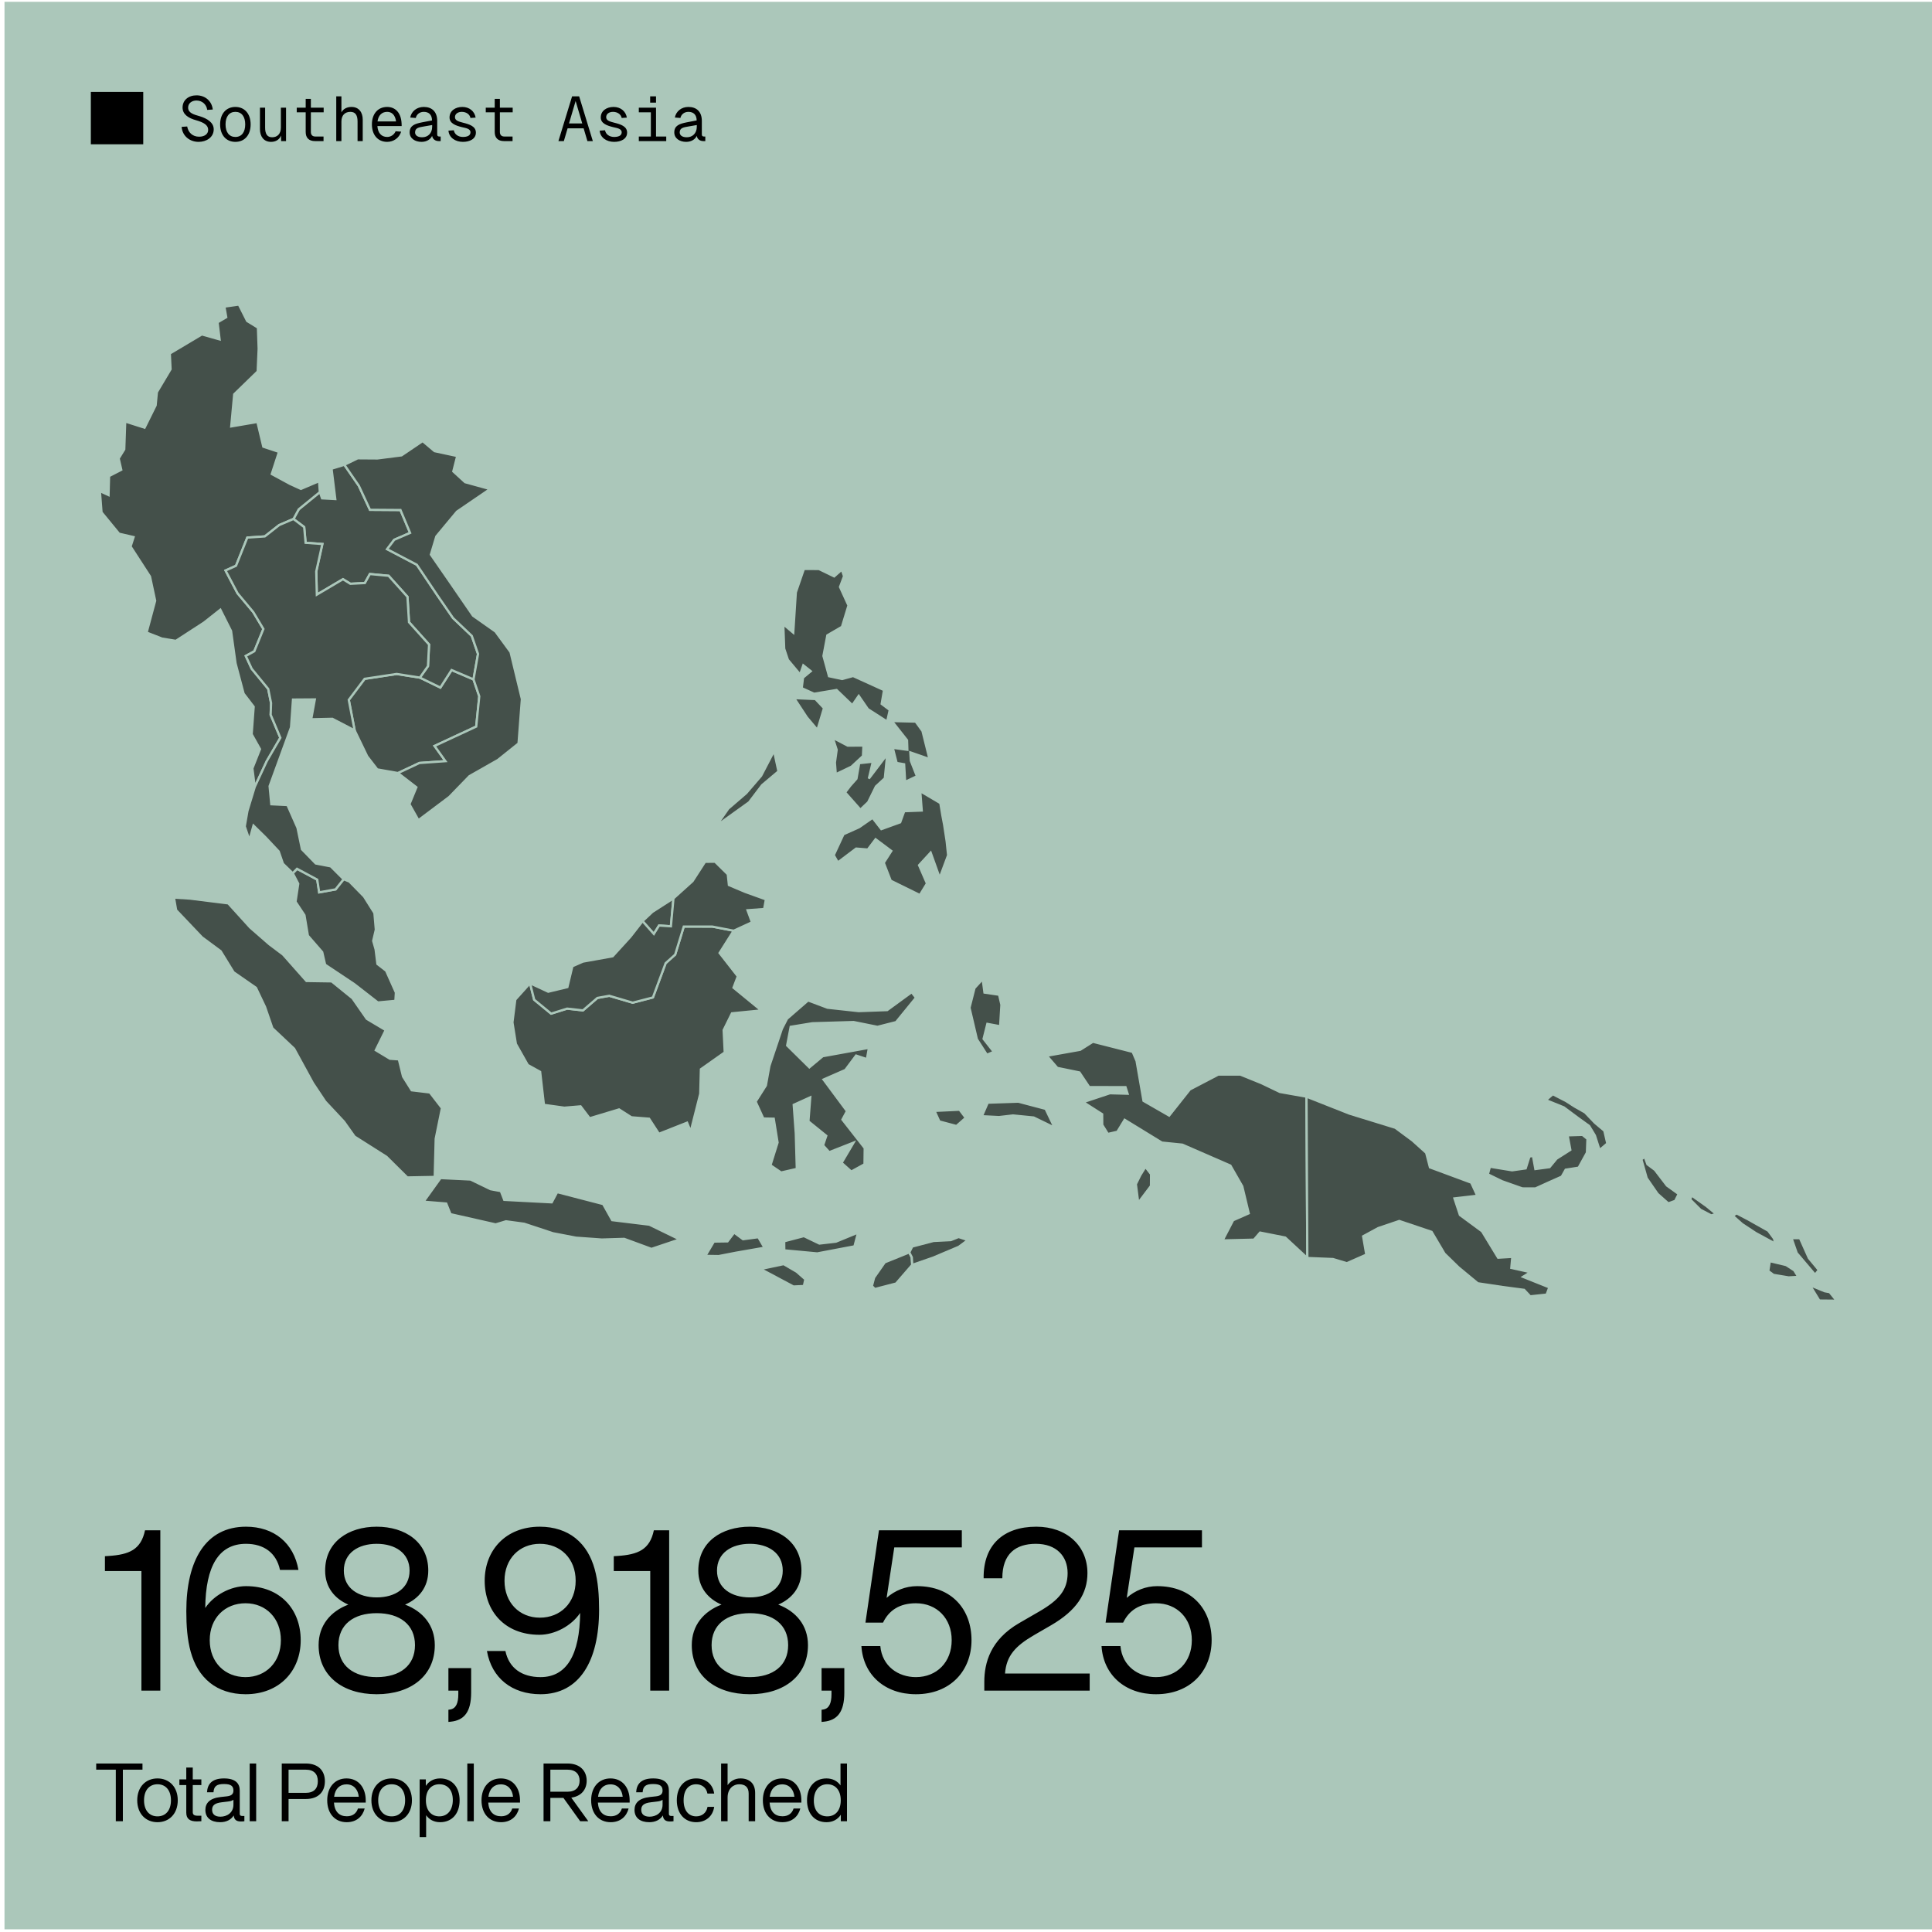 <svg width="429" height="429" viewBox="0 0 429 429" fill="none" xmlns="http://www.w3.org/2000/svg">
<rect x="1" y="0.403" width="428" height="428" fill="#ABC7BA"/>
<mask id="mask0_982_2609" style="mask-type:alpha" maskUnits="userSpaceOnUse" x="0" y="0" width="429" height="429">
<rect x="0.172" y="0.403" width="428" height="428" fill="#ABC7BA"/>
</mask>
<g mask="url(#mask0_982_2609)">
<path d="M142.679 204.535L144.857 202.483L149.539 199.477L149.292 202.181L148.97 205.683L146.34 205.509L145.185 207.375L142.679 204.535Z" fill="black" fill-opacity="0.6" stroke="#ABC7BA" stroke-width="0.5"/>
<path d="M178.501 285.564L176.186 285.67L168.884 281.782L174.013 280.693L176.906 282.381L178.829 284.065L178.501 285.564ZM198.97 285.01L194.261 286.233L193.601 285.566L194.096 283.678L196.462 280.295L201.9 278.097L202.457 279.188L202.559 280.868L198.97 285.01ZM163.009 273.694L164.993 275.165L168.391 274.714L169.755 277.063L163.395 278.174L159.584 278.915L156.627 278.872L158.517 275.687L161.535 275.644L163.009 273.694ZM190.538 273.686L189.732 276.755L181.464 278.325L174.147 277.642L174.127 275.621L178.499 274.473L181.947 276.129L185.609 275.709L190.538 273.686ZM111.969 266.427L122.508 266.977L123.721 264.708L133.927 267.355L135.931 270.927L144.186 271.934L150.932 275.215L144.655 277.32L138.605 275.093L133.625 275.244L127.916 274.836L122.767 273.845L116.394 271.737L112.353 271.192L110.065 271.883L100.032 269.612L99.078 267.244L94.045 266.839L97.82 261.584L104.494 261.91L108.937 264.059L111.217 264.479L111.969 266.427ZM255.579 263.331L252.749 267.077L252.214 262.936L253.191 260.96L254.343 259.104L255.595 260.711L255.579 263.331ZM214.449 248.215L212.388 250.032L208.585 249.025L207.514 246.671L213.079 246.408L214.449 248.215ZM232.176 246.215L234.178 250.403L229.533 248.146L224.936 247.689L221.831 248.05L218.024 247.858L219.329 244.848L226.125 244.62L232.176 246.215ZM252.38 235.593L253.917 244.438L259.61 247.713L264.209 241.908L270.522 238.607L275.414 238.604L280.118 240.511L284.2 242.467L290.106 243.513L290.198 261.376L290.292 279.345L285.393 274.806L279.804 273.696L278.45 275.269L271.478 275.438L273.813 270.946L277.278 269.416L275.844 263.431L273.203 258.819L262.536 254.173L257.997 253.715L249.735 248.653L248.111 251.313L245.999 251.796L244.749 249.787L244.731 247.408L240.528 244.72L246.454 242.75L250.379 242.856L249.918 241.404L241.864 241.394L239.686 238.138L234.771 237.13L232.441 234.426L239.857 233.101L242.679 231.319L251.511 233.564L252.38 235.593ZM203.397 221.539L198.976 226.961L194.841 228.013L189.547 226.945L180.377 227.218L175.571 228.005L174.79 232.142L179.716 237.002L182.687 234.526L192.948 232.666L192.496 235.183L190.098 234.388L187.708 237.591L182.865 239.71L188.071 246.722L187.065 248.602L192.012 254.926L191.965 258.531L189.027 260.144L186.869 258.213L189.527 253.721L184.127 255.844L182.759 254.328L183.472 252.21L179.506 248.998L179.914 243.664L176.245 245.328L176.71 251.712L176.933 259.559L173.444 260.356L171.082 258.745L172.659 253.696L171.808 248.409L169.492 248.368L167.783 244.618L170.057 241.035L170.84 236.694L173.605 228.454L174.759 226.202L179.437 222.142L183.733 223.757L190.669 224.516L196.998 224.286L202.436 220.317L203.397 221.539ZM222.367 223.109L222.08 227.885L219.243 227.352L218.405 230.678L220.671 233.562L219.131 234.218L216.91 230.756L215.275 223.768L216.382 219.4L218.207 217.41L218.603 220.397L221.851 220.876L222.367 223.109ZM162.875 219.308L169.045 224.367L162.526 225.012L160.689 228.737L160.929 233.69L155.638 237.428L155.493 242.874L153.372 251.245L152.561 249.296L146.309 251.761L144.131 248.411L140.208 248.101L137.465 246.347L130.925 248.315L128.917 245.666L125.314 245.968L120.778 245.336L119.936 238.001L117.19 236.482L114.549 231.806L113.782 227.024L114.422 221.959L117.691 218.325L118.611 221.979L122.373 225.067L125.923 223.957L129.435 224.351L132.642 221.586L135.281 221.107L140.485 222.64L144.973 221.474L147.795 213.869L149.912 211.965L151.819 205.735L158.146 205.737L162.914 206.661L159.785 211.608L163.831 216.788L162.875 219.308ZM96.531 261.339L90.44 261.455L85.807 256.865L78.741 252.385L76.386 249.065L72.222 244.608L69.488 240.509L65.303 232.856L60.471 228.301L58.855 223.602L56.828 219.334L51.867 215.89L48.99 211.208L44.848 208.14L39.108 202.1L38.625 199.306L42.169 199.528L50.685 200.589L55.55 205.953L59.806 209.667L62.84 211.945L68.052 217.826L73.647 217.911L78.268 221.657L81.453 226.235L85.642 228.731L83.439 233.193L86.59 235.091L88.566 235.23L89.5 239.043L91.417 242.095L95.458 242.579L98.134 246.043L96.753 252.854L96.531 261.339Z" fill="black" fill-opacity="0.6" stroke="#ABC7BA" stroke-width="0.5"/>
<path d="M83.772 170.847L81.535 167.946L78.752 162.179L77.449 155.409L80.974 150.729L88.087 149.65L93.244 150.46L97.785 152.67L100.275 148.78L105.149 150.858L106.425 154.614L105.748 161.337L96.499 165.637L98.915 169.014L93.14 169.418L88.377 171.659L83.772 170.847Z" fill="black" fill-opacity="0.6" stroke="#ABC7BA" stroke-width="0.5"/>
<path d="M93.242 150.46L95.034 147.915L95.279 143.121L90.824 138.162L90.481 132.521L86.295 127.854L82.135 127.46L81.026 129.461L77.804 129.628L76.156 128.614L70.357 132.04L70.228 126.887L71.58 120.796L67.863 120.529L67.547 117.036L65.167 115.237L66.338 113.086L71.021 109.271L71.515 110.651L74.449 110.81L73.619 104.073L76.47 103.206L79.684 107.868L82.155 113.2L88.929 113.245L91.062 118.331L87.545 119.854L85.966 121.94L92.559 125.397L97.131 132.197L100.601 137.236L104.763 141.198L106.148 145.207L105.147 150.859L100.273 148.78L97.783 152.67L93.242 150.46Z" fill="black" fill-opacity="0.6" stroke="#ABC7BA" stroke-width="0.5"/>
<path d="M62.013 116.587L58.804 119.11L54.919 119.371L52.411 125.631L50.088 126.679L52.749 131.726L56.24 135.906L58.492 139.668L56.479 144.609L54.58 145.655L55.892 148.492L59.562 152.974L60.192 156.114L60.105 158.72L62.256 163.824L59.234 169.024L56.569 174.736L56.039 170.611L57.729 166.345L55.879 163.041L56.326 156.938L54.093 154.026L52.299 147.276L51.304 140.109L48.926 135.384L45.302 138.247L39.048 142.305L35.963 141.799L32.554 140.464L34.45 133.392L33.302 128.015L28.989 121.353L29.662 119.263L26.442 118.518L22.539 113.761L22.18 109.046L24.099 109.935L24.213 105.712L26.927 104.311L26.346 101.797L27.588 99.774L27.802 93.596L32.101 94.962L34.554 90.013L34.835 87.074L37.87 81.983L37.704 78.492L44.827 74.25L48.759 75.362L48.306 71.569L50.235 70.435L49.821 68.082L53.039 67.621L54.878 71.271L57.278 72.745L57.441 77.45L57.219 82.488L52.009 87.55L51.348 94.683L57.156 93.689L58.469 99.185L61.952 100.337L60.351 105.256L64.436 107.47L66.819 108.555L70.853 106.84L71.02 109.273L66.338 113.088L65.166 115.239L62.013 116.587Z" fill="black" fill-opacity="0.6" stroke="#ABC7BA" stroke-width="0.5"/>
<path d="M70.453 195.323L70.885 198.145L74.519 197.489L76.317 195.233L77.582 195.747L80.832 199.063L83.142 202.738L83.456 206.43L82.871 208.922L83.405 210.804L83.807 214.043L85.744 215.55L87.908 220.388L87.802 222.236L83.901 222.601L78.697 218.551L72.188 214.21L71.544 211.422L68.363 207.76L67.604 203.221L65.618 200.231L66.222 196.231L65.01 193.9L65.965 192.919L70.453 195.323ZM166.974 204.801L162.924 206.669L158.155 205.745L151.829 205.743L149.921 211.973L147.804 213.877L144.982 221.483L140.494 222.648L135.29 221.116L132.651 221.594L129.444 224.359L125.932 223.965L122.382 225.076L118.62 221.987L117.7 218.333L121.733 220.207L125.985 219.185L127.092 214.554L129.439 213.521L136.034 212.336L139.98 208.005L142.682 204.54L145.188 207.379L146.344 205.511L148.974 205.686L149.295 202.183L149.543 199.481L153.779 195.66L156.554 191.361L158.779 191.343L161.605 194.128L161.856 196.518L165.481 198.049L170.072 199.701L169.68 201.85L165.989 202.122L166.974 204.801Z" fill="black" fill-opacity="0.6" stroke="#ABC7BA" stroke-width="0.5"/>
<path d="M371.977 266.659L370.437 267.21L368.055 265.097L365.645 261.606L364.46 257.424L365.223 256.892L365.814 258.525L367.482 259.771L370.148 263.254L372.747 265.12L371.977 266.659ZM350.537 259.282L347.654 259.734L346.787 261.274L343.779 262.611L340.955 263.896L338.033 263.89L333.522 262.295L330.378 260.762L330.833 259.063L335.767 259.865L338.777 259.436L339.607 256.804L340.396 256.669L340.93 259.583L344.069 259.163L345.621 257.285L348.692 255.328L348.086 252.098L351.383 251.994L352.493 252.893L352.382 255.935L350.537 259.282ZM324.175 269.789L329.089 273.407L332.66 279.269L335.812 279.084L335.59 281.537L339.839 282.479L338.188 283.525L344.034 285.86L343.424 287.467L339.78 287.856L338.428 286.416L333.7 285.791L328.143 284.956L323.863 281.416L320.741 278.37L317.882 273.533L310.706 271.121L306.045 272.695L302.686 274.518L303.386 278.596L299.065 280.499L295.985 279.573L290.294 279.341L290.2 261.372L290.107 243.509L299.654 247.279L309.827 250.413L313.618 253.219L316.683 255.976L317.519 259.208L326.687 262.603L328.025 265.519L322.962 266.111L324.175 269.789ZM356.903 253.916L355.182 255.377L354.146 252.142L352.866 250.024L350.374 248.229L347.242 245.894L343.271 244.285L344.799 242.964L347.77 244.496L349.64 245.699L351.952 247.012L354.154 249.312L356.243 251.066L356.903 253.916Z" fill="black" fill-opacity="0.6" stroke="#ABC7BA" stroke-width="0.5"/>
<path d="M209.65 183.143L210.21 186.811L210.533 189.903L208.659 194.939L206.65 189.328L204.077 192.123L205.836 196.175L204.258 198.749L197.782 195.561L196.236 191.579L197.914 188.961L194.429 186.353L192.7 188.64L190.112 188.428L186.04 191.501L185.129 189.888L187.29 185.241L190.755 183.687L193.756 181.603L195.7 184.105L199.884 182.592L200.781 180.125L204.67 179.978L204.342 175.692L208.803 178.322L209.264 181.108L209.65 183.143ZM196.477 172.815L194.499 174.64L192.776 178.143L191.048 179.782L187.659 175.951L188.791 174.466L190.172 172.912L190.781 169.46L193.814 169.132L192.929 172.876L197.001 167.505L196.477 172.815ZM166.336 178.155L159.017 183.404L161.715 179.536L165.689 176.116L168.993 172.276L171.878 166.746L172.857 171.287L169.225 174.346L166.336 178.155ZM184.927 163.83L188.232 165.559L191.732 165.551L191.624 167.88L189.077 170.245L185.583 171.915L185.388 169.33L185.779 166.489L184.927 163.83ZM204.841 162.315L206.387 168.545L202.141 167.068L202.256 168.938L203.604 172.37L200.987 173.614L200.759 169.705L199.101 169.417L198.241 166.043L201.477 166.489L201.407 164.375L198.043 160.105L203.326 160.229L204.841 162.315ZM182.969 157.235L181.509 162.076L179.154 159.283L176.344 155.007L181.057 155.213L182.969 157.235ZM181.834 126.342L185.227 127.986L186.923 126.487L187.423 127.951L186.528 130.335L188.406 134.444L186.958 139.187L183.714 141.073L182.849 145.649L184.079 150.151L186.995 150.773L189.429 150.106L196.301 153.23L195.777 156.291L197.572 157.639L196.999 160.221L192.712 157.47L190.679 154.519L189.262 156.581L185.759 153.216L180.761 154.048L178.022 152.804L178.302 150.474L180.021 149.038L178.379 147.731L177.668 149.768L174.953 146.52L174.128 144.054L173.924 138.61L176.14 140.484L176.709 131.546L178.502 126.334L181.834 126.342Z" fill="black" fill-opacity="0.6" stroke="#ABC7BA" stroke-width="0.5"/>
<path d="M406.281 286.915L407.819 288.826L403.975 288.791L401.885 285.371L405.172 286.715L406.281 286.915ZM399.311 283.528L397.166 283.652L393.793 283.09L392.641 282.235L392.986 280.035L396.618 280.906L398.41 282.07L399.311 283.528ZM403.865 282.015L403.035 283.037L398.957 278.236L397.813 274.933H399.683L401.663 279.356L403.865 282.015ZM393.934 275.027L394.167 276.138L389.856 273.795L386.844 271.813L384.78 269.976L385.6 269.415L388.129 270.738L392.643 273.275L393.934 275.027ZM381.079 269.568L379.982 269.882L377.576 268.626L375.315 266.364L375.6 265.447L378.887 267.773L381.079 269.568Z" fill="black" fill-opacity="0.6" stroke="#ABC7BA" stroke-width="0.5"/>
<path d="M78.745 162.182L73.805 159.613L69.1 159.717L69.906 155.308L65.059 155.341L64.624 161.509L61.655 169.66L59.867 174.57L60.244 178.581L63.827 178.756L66.06 183.803L67.049 188.579L70.118 191.734L73.452 192.374L76.303 195.229L74.506 197.486L70.872 198.143L70.44 195.321L65.95 192.912L64.995 193.893L62.82 191.781L61.879 189.054L58.957 185.942L56.29 183.322L55.385 186.566L54.343 183.5L54.944 180.051L56.565 174.737L59.229 169.024L62.251 163.824L60.101 158.72L60.187 156.114L59.557 152.975L55.887 148.493L54.575 145.655L56.474 144.609L58.487 139.668L56.235 135.906L52.744 131.727L50.083 126.68L52.406 125.632L54.914 119.372L58.8 119.111L62.008 116.587L65.161 115.239L67.542 117.039L67.858 120.532L71.574 120.798L70.222 126.89L70.352 132.043L76.15 128.616L77.799 129.631L81.021 129.464L82.13 127.463L86.29 127.857L90.475 132.523L90.819 138.165L95.273 143.124L95.028 147.918L93.236 150.463L88.079 149.652L80.966 150.732L77.442 155.412L78.745 162.182Z" fill="black" fill-opacity="0.6" stroke="#ABC7BA" stroke-width="0.5"/>
<path d="M201.904 278.098L202.554 276.793L207.289 275.551L211.127 275.363L212.848 274.674L214.93 275.357L212.907 276.856L207.171 279.277L202.564 280.869L202.464 279.189L201.904 278.098Z" fill="black" fill-opacity="0.6" stroke="#ABC7BA" stroke-width="0.5"/>
<path d="M108.819 108.592L101.472 113.61L96.888 119.116L95.679 123.141L99.886 129.22L105.031 136.706L110.023 140.226L113.367 144.787L115.889 155.232L115.145 165.085L110.557 168.757L104.256 172.338L99.768 176.965L92.908 182.118L90.909 178.57L92.455 174.816L88.373 171.661L93.136 169.42L98.911 169.016L96.495 165.639L105.744 161.339L106.421 154.616L105.145 150.86L106.146 145.209L104.761 141.2L100.598 137.238L97.129 132.199L92.557 125.399L85.963 121.942L87.543 119.856L91.059 118.333L88.927 113.247L82.153 113.201L79.682 107.87L76.468 103.207L79.421 101.763L83.809 101.792L89.156 101.108L93.846 97.939L96.499 100.172L101.529 101.255L100.659 104.667L103.279 107.065L108.819 108.592Z" fill="black" fill-opacity="0.6" stroke="#ABC7BA" stroke-width="0.5"/>
</g>
<path d="M35.6 339.803V375.403H31.4V348.853H23.3V345.553L24.1 345.503C28.7 345.203 31.3 344.103 32.2 339.803H35.6ZM54.621 352.203C62.321 352.203 66.771 357.453 66.771 364.203C66.771 370.953 62.121 376.203 54.521 376.203C51.321 376.203 48.621 375.253 46.671 373.703C42.221 370.153 41.371 364.153 41.371 357.753C41.371 346.403 45.721 339.003 54.621 339.003C60.821 339.003 65.221 342.603 66.271 348.603H62.171C61.371 344.803 58.571 342.803 54.621 342.803C48.571 342.803 45.671 347.753 45.571 357.053C47.521 354.153 51.221 352.203 54.621 352.203ZM54.521 372.403C59.071 372.403 62.371 369.053 62.371 364.203C62.371 359.353 59.071 356.003 54.521 356.003C49.971 356.003 46.571 359.253 46.571 364.203C46.571 369.153 49.971 372.403 54.521 372.403ZM89.948 356.303C93.898 357.803 96.548 360.903 96.548 365.303C96.548 372.053 91.298 376.203 83.648 376.203C75.998 376.203 70.748 372.053 70.748 365.303C70.748 360.903 73.398 357.803 77.348 356.303C74.348 355.003 72.198 352.503 72.198 348.753C72.198 342.403 77.348 339.003 83.648 339.003C89.948 339.003 95.098 342.403 95.098 348.753C95.098 352.503 92.948 355.003 89.948 356.303ZM83.648 342.803C79.548 342.803 76.348 344.853 76.348 348.753C76.348 352.653 79.548 354.703 83.648 354.703C87.748 354.703 90.948 352.653 90.948 348.753C90.948 344.853 87.748 342.803 83.648 342.803ZM83.648 372.403C88.798 372.403 92.148 369.853 92.148 365.303C92.148 360.753 88.798 358.203 83.648 358.203C78.498 358.203 75.148 360.753 75.148 365.303C75.148 369.853 78.498 372.403 83.648 372.403ZM99.568 375.403V370.403H104.618V375.853C104.618 380.203 103.018 382.003 100.068 382.303L99.568 382.353V379.653L99.918 379.603C101.268 379.403 101.768 378.153 101.768 376.203V375.403H99.568ZM127.725 341.503C132.175 345.053 133.025 351.053 133.025 357.453C133.025 368.803 128.675 376.203 120.025 376.203C113.725 376.203 109.175 372.653 108.125 366.603H112.225C113.025 370.403 115.875 372.403 120.025 372.403C125.825 372.403 128.725 367.453 128.825 358.153C126.875 361.053 123.175 363.003 119.775 363.003C112.075 363.003 107.625 357.753 107.625 351.003C107.625 344.253 112.275 339.003 119.875 339.003C123.075 339.003 125.775 339.953 127.725 341.503ZM119.875 359.203C124.425 359.203 127.825 355.953 127.825 351.003C127.825 346.053 124.425 342.803 119.875 342.803C115.325 342.803 112.025 346.153 112.025 351.003C112.025 355.853 115.325 359.203 119.875 359.203ZM148.588 339.803V375.403H144.388V348.853H136.288V345.553L137.088 345.503C141.688 345.203 144.288 344.103 145.188 339.803H148.588ZM172.809 356.303C176.759 357.803 179.409 360.903 179.409 365.303C179.409 372.053 174.159 376.203 166.509 376.203C158.859 376.203 153.609 372.053 153.609 365.303C153.609 360.903 156.259 357.803 160.209 356.303C157.209 355.003 155.059 352.503 155.059 348.753C155.059 342.403 160.209 339.003 166.509 339.003C172.809 339.003 177.959 342.403 177.959 348.753C177.959 352.503 175.809 355.003 172.809 356.303ZM166.509 342.803C162.409 342.803 159.209 344.853 159.209 348.753C159.209 352.653 162.409 354.703 166.509 354.703C170.609 354.703 173.809 352.653 173.809 348.753C173.809 344.853 170.609 342.803 166.509 342.803ZM166.509 372.403C171.659 372.403 175.009 369.853 175.009 365.303C175.009 360.753 171.659 358.203 166.509 358.203C161.359 358.203 158.009 360.753 158.009 365.303C158.009 369.853 161.359 372.403 166.509 372.403ZM182.43 375.403V370.403H187.48V375.853C187.48 380.203 185.88 382.003 182.93 382.303L182.43 382.353V379.653L182.78 379.603C184.13 379.403 184.63 378.153 184.63 376.203V375.403H182.43ZM203.623 352.203C211.423 352.203 215.723 357.453 215.723 364.203C215.723 370.953 211.073 376.203 203.373 376.203C196.473 376.203 191.673 371.903 191.273 365.503H195.473C195.873 370.003 199.473 372.403 203.373 372.403C208.023 372.403 211.323 369.053 211.323 364.203C211.323 359.353 208.023 356.003 203.373 356.003C199.723 356.003 197.373 357.603 196.073 360.303H192.173L195.173 339.803H213.573V343.603H198.573L196.873 354.803C198.723 353.153 201.123 352.203 203.623 352.203ZM223.165 371.603H241.965V375.403H218.565V373.453C218.565 369.253 219.915 364.103 226.315 360.403L230.815 357.803C235.115 355.303 237.065 353.053 237.065 349.303C237.065 345.553 234.565 342.803 230.015 342.803C225.565 342.803 222.565 345.003 222.565 350.453H218.415C218.315 343.103 222.765 339.003 230.115 339.003C236.865 339.003 241.465 343.253 241.465 349.303C241.465 353.853 239.065 357.603 233.365 360.903L229.565 363.103C225.465 365.503 223.465 367.653 223.165 371.603ZM256.944 352.203C264.744 352.203 269.044 357.453 269.044 364.203C269.044 370.953 264.394 376.203 256.694 376.203C249.794 376.203 244.994 371.903 244.594 365.503H248.794C249.194 370.003 252.794 372.403 256.694 372.403C261.344 372.403 264.644 369.053 264.644 364.203C264.644 359.353 261.344 356.003 256.694 356.003C253.044 356.003 250.694 357.603 249.394 360.303H245.494L248.494 339.803H266.894V343.603H251.894L250.194 354.803C252.044 353.153 254.444 352.203 256.944 352.203Z" fill="black"/>
<path d="M21.36 391.587H31.638V392.955H27.282V404.403H25.716V392.955H21.36V391.587ZM34.972 404.619C32.362 404.619 30.472 402.729 30.472 399.759C30.472 396.789 32.362 394.899 34.972 394.899C37.582 394.899 39.472 396.789 39.472 399.759C39.472 402.729 37.582 404.619 34.972 404.619ZM34.972 403.323C36.772 403.323 37.96 402.009 37.96 399.759C37.96 397.509 36.772 396.195 34.972 396.195C33.172 396.195 31.984 397.509 31.984 399.759C31.984 402.009 33.172 403.323 34.972 403.323ZM44.711 395.115V396.375H42.803V402.387C42.803 402.873 43.036 403.179 43.864 403.179H44.711V404.403C44.35 404.421 43.972 404.439 43.684 404.439C42.245 404.439 41.362 403.935 41.362 402.513V396.375H39.833V395.115H41.362V392.487H42.803V395.115H44.711ZM53.74 403.233H54.263V404.403C54.029 404.439 53.74 404.457 53.471 404.457C52.444 404.457 51.977 404.007 51.904 403.125C51.257 404.115 50.212 404.619 48.88 404.619C46.864 404.619 45.605 403.647 45.605 401.901C45.605 400.443 46.486 399.291 49.042 399.021L50.374 398.877C51.31 398.769 51.833 398.427 51.833 397.599C51.833 396.627 51.328 396.141 49.745 396.141C48.16 396.141 47.495 396.591 47.404 397.977H45.965C46.072 396.177 47.026 394.899 49.745 394.899C52.319 394.899 53.236 396.033 53.236 397.599V402.783C53.236 403.071 53.398 403.233 53.74 403.233ZM48.953 403.395C50.339 403.395 51.833 402.567 51.833 400.731V399.633C51.544 399.849 51.148 399.975 50.608 400.029L49.258 400.191C47.566 400.389 47.099 400.965 47.099 401.865C47.099 402.783 47.675 403.395 48.953 403.395ZM56.883 404.403H55.443V391.587H56.883V404.403ZM67.892 391.587C70.737 391.587 72.141 393.225 72.141 395.529C72.141 397.833 70.737 399.471 67.892 399.471H64.076V404.403H62.565V391.587H67.892ZM64.076 398.103H67.892C69.692 398.103 70.575 397.149 70.575 395.529C70.575 393.909 69.692 392.955 67.892 392.955H64.076V398.103ZM76.979 404.619C74.441 404.619 72.659 402.765 72.659 399.759C72.659 396.843 74.369 394.899 76.943 394.899C79.715 394.899 81.209 397.095 81.209 399.759V400.263H74.153C74.297 402.351 75.395 403.305 77.015 403.305C78.329 403.305 79.157 402.621 79.481 401.577H80.975C80.525 403.323 79.193 404.619 76.979 404.619ZM74.189 398.967H79.661C79.517 397.437 78.599 396.213 76.943 396.213C75.485 396.213 74.423 397.131 74.189 398.967ZM86.968 404.619C84.358 404.619 82.468 402.729 82.468 399.759C82.468 396.789 84.358 394.899 86.968 394.899C89.578 394.899 91.468 396.789 91.468 399.759C91.468 402.729 89.578 404.619 86.968 404.619ZM86.968 403.323C88.768 403.323 89.956 402.009 89.956 399.759C89.956 397.509 88.768 396.195 86.968 396.195C85.168 396.195 83.98 397.509 83.98 399.759C83.98 402.009 85.168 403.323 86.968 403.323ZM97.737 394.899C100.348 394.899 102.058 396.789 102.058 399.759C102.058 402.729 100.348 404.619 97.737 404.619C96.388 404.619 95.326 404.061 94.624 403.071V407.931H93.183V395.115H94.552V396.555C95.254 395.493 96.352 394.899 97.737 394.899ZM97.558 403.323C99.358 403.323 100.546 401.937 100.546 399.687C100.546 397.437 99.358 396.195 97.558 396.195C95.757 396.195 94.57 397.509 94.57 399.759C94.57 402.009 95.757 403.323 97.558 403.323ZM105.206 404.403H103.766V391.587H105.206V404.403ZM111.239 404.619C108.701 404.619 106.919 402.765 106.919 399.759C106.919 396.843 108.629 394.899 111.203 394.899C113.975 394.899 115.469 397.095 115.469 399.759V400.263H108.413C108.557 402.351 109.655 403.305 111.275 403.305C112.589 403.305 113.417 402.621 113.741 401.577H115.235C114.785 403.323 113.453 404.619 111.239 404.619ZM108.449 398.967H113.921C113.777 397.437 112.859 396.213 111.203 396.213C109.745 396.213 108.683 397.131 108.449 398.967ZM130.631 404.403H128.831L125.105 399.219H122.207V404.403H120.695V391.587H126.023C128.849 391.587 130.271 393.279 130.271 395.403C130.271 397.311 129.119 398.859 126.851 399.165L130.631 404.403ZM126.023 392.955H122.207V397.851H126.023C127.823 397.851 128.705 396.843 128.705 395.403C128.705 393.963 127.823 392.955 126.023 392.955ZM135.585 404.619C133.047 404.619 131.265 402.765 131.265 399.759C131.265 396.843 132.975 394.899 135.549 394.899C138.321 394.899 139.815 397.095 139.815 399.759V400.263H132.759C132.903 402.351 134.001 403.305 135.621 403.305C136.935 403.305 137.763 402.621 138.087 401.577H139.581C139.131 403.323 137.799 404.619 135.585 404.619ZM132.795 398.967H138.267C138.123 397.437 137.205 396.213 135.549 396.213C134.091 396.213 133.029 397.131 132.795 398.967ZM149.031 403.233H149.553V404.403C149.319 404.439 149.031 404.457 148.761 404.457C147.735 404.457 147.267 404.007 147.195 403.125C146.547 404.115 145.503 404.619 144.171 404.619C142.155 404.619 140.895 403.647 140.895 401.901C140.895 400.443 141.777 399.291 144.333 399.021L145.665 398.877C146.601 398.769 147.123 398.427 147.123 397.599C147.123 396.627 146.619 396.141 145.035 396.141C143.451 396.141 142.785 396.591 142.695 397.977H141.255C141.363 396.177 142.317 394.899 145.035 394.899C147.609 394.899 148.527 396.033 148.527 397.599V402.783C148.527 403.071 148.689 403.233 149.031 403.233ZM144.243 403.395C145.629 403.395 147.123 402.567 147.123 400.731V399.633C146.835 399.849 146.439 399.975 145.899 400.029L144.549 400.191C142.857 400.389 142.389 400.965 142.389 401.865C142.389 402.783 142.965 403.395 144.243 403.395ZM154.586 404.619C152.048 404.619 150.284 402.747 150.284 399.759C150.284 396.771 152.012 394.899 154.586 394.899C156.8 394.899 158.294 396.213 158.582 398.265H157.088C156.836 396.861 155.756 396.195 154.586 396.195C153.002 396.195 151.796 397.329 151.796 399.759C151.796 402.189 153.038 403.323 154.586 403.323C155.774 403.323 156.854 402.639 157.106 401.217H158.582C158.276 403.341 156.674 404.619 154.586 404.619ZM164.405 394.899C166.475 394.899 167.681 396.069 167.681 398.121V404.403H166.241V398.265C166.241 396.825 165.449 396.195 164.117 396.195C162.911 396.195 161.561 397.095 161.561 399.147V404.403H160.121V391.587H161.561V396.393C162.173 395.529 163.145 394.899 164.405 394.899ZM173.712 404.619C171.174 404.619 169.392 402.765 169.392 399.759C169.392 396.843 171.102 394.899 173.676 394.899C176.448 394.899 177.942 397.095 177.942 399.759V400.263H170.886C171.03 402.351 172.128 403.305 173.748 403.305C175.062 403.305 175.89 402.621 176.214 401.577H177.708C177.258 403.323 175.926 404.619 173.712 404.619ZM170.922 398.967H176.394C176.25 397.437 175.332 396.213 173.676 396.213C172.218 396.213 171.156 397.131 170.922 398.967ZM186.634 396.447V391.587H188.074V404.403H186.706V402.963C186.004 404.025 184.906 404.619 183.52 404.619C180.91 404.619 179.2 402.729 179.2 399.759C179.2 396.789 180.91 394.899 183.52 394.899C184.87 394.899 185.932 395.457 186.634 396.447ZM183.7 403.323C185.5 403.323 186.688 402.009 186.688 399.759C186.688 397.509 185.5 396.195 183.7 396.195C181.9 396.195 180.712 397.581 180.712 399.831C180.712 402.081 181.9 403.323 183.7 403.323Z" fill="black"/>
<path d="M41.562 28.086C41.8 29.43 42.766 30.354 44.208 30.354C45.356 30.354 46.224 29.822 46.224 28.828C46.224 27.82 45.342 27.204 43.494 26.686C41.982 26.266 40.54 25.482 40.54 23.886C40.54 22.22 41.87 21.17 43.648 21.17C45.622 21.17 47.05 22.5 47.246 24.32L46.014 24.404C45.846 23.158 44.866 22.318 43.62 22.318C42.612 22.318 41.772 22.92 41.772 23.886C41.772 25.104 43.06 25.44 44.334 25.804C46.028 26.322 47.456 27.204 47.456 28.716C47.456 30.536 45.776 31.502 44.11 31.502C42.08 31.502 40.484 30.158 40.33 28.17L41.562 28.086ZM52.266 31.502C50.208 31.502 48.878 29.976 48.878 27.624C48.878 25.272 50.208 23.746 52.266 23.746C54.324 23.746 55.654 25.272 55.654 27.624C55.654 29.976 54.324 31.502 52.266 31.502ZM50.082 27.624C50.082 29.36 50.894 30.41 52.266 30.41C53.652 30.41 54.45 29.36 54.45 27.624C54.45 25.888 53.652 24.838 52.266 24.838C50.894 24.838 50.082 25.888 50.082 27.624ZM63.517 31.334H62.425L62.411 30.088C62.033 31.054 61.165 31.502 60.185 31.502C58.533 31.502 57.721 30.256 57.721 28.688V23.914H58.869V28.338C58.869 29.724 59.331 30.48 60.423 30.48C61.585 30.48 62.369 29.724 62.369 28.338V23.914H63.517V31.334ZM67.879 21.954H69.028V23.914H71.87V24.936H69.028V29.318C69.028 29.934 69.377 30.312 69.993 30.312H71.841V31.334H69.993C68.51 31.334 67.879 30.536 67.879 29.304V24.936H65.891V23.914H67.879V21.954ZM74.664 21.394H75.812V24.95C76.246 24.124 77.114 23.746 78.038 23.746C79.732 23.746 80.544 24.992 80.544 26.56V31.334H79.396V26.98C79.396 25.594 78.934 24.838 77.8 24.838C76.596 24.838 75.812 25.594 75.812 26.98V31.334H74.664V21.394ZM82.582 27.624C82.582 25.272 83.912 23.746 85.971 23.746C87.623 23.746 89.064 24.852 89.177 27.47L89.191 27.988H83.8C83.898 29.514 84.683 30.41 85.971 30.41C86.769 30.41 87.51 29.934 87.847 29.15L89.079 29.234C88.644 30.634 87.385 31.502 85.971 31.502C83.912 31.502 82.582 29.976 82.582 27.624ZM83.829 26.966H87.945C87.734 25.398 86.894 24.838 85.971 24.838C84.781 24.838 84.01 25.622 83.829 26.966ZM91.089 26.098C91.355 24.698 92.559 23.746 94.099 23.746C95.891 23.746 97.081 24.782 97.081 26.854V29.836C97.081 30.172 97.221 30.312 97.543 30.312H97.851V31.334H97.473C96.605 31.334 96.073 30.872 95.947 30.172C95.653 30.872 94.799 31.502 93.609 31.502C92.139 31.502 90.963 30.718 90.963 29.402C90.963 27.876 92.111 27.484 93.735 27.162L95.933 26.742C95.919 25.454 95.205 24.838 94.099 24.838C93.175 24.838 92.503 25.398 92.321 26.196L91.089 26.098ZM92.167 29.402C92.167 30.004 92.671 30.494 93.763 30.48C94.995 30.48 95.961 29.612 95.961 28.156V27.764L94.183 28.072C93.091 28.268 92.167 28.352 92.167 29.402ZM104.468 26.196C104.3 25.342 103.488 24.838 102.536 24.838C101.738 24.838 101.024 25.244 101.024 26.014C101.024 26.826 101.962 27.008 102.816 27.246C104.23 27.596 105.672 28.044 105.672 29.444C105.672 30.886 104.258 31.502 102.788 31.502C101.08 31.502 99.694 30.536 99.582 29.01L100.772 28.926C100.912 29.822 101.738 30.41 102.788 30.41C103.614 30.41 104.468 30.186 104.468 29.388C104.468 28.548 103.404 28.436 102.606 28.24C101.234 27.904 99.82 27.428 99.82 26.084C99.82 24.586 101.136 23.746 102.662 23.746C104.202 23.746 105.378 24.684 105.616 26.112L104.468 26.196ZM109.852 21.954H111V23.914H113.842V24.936H111V29.318C111 29.934 111.35 30.312 111.966 30.312H113.814V31.334H111.966C110.482 31.334 109.852 30.536 109.852 29.304V24.936H107.864V23.914H109.852V21.954ZM123.995 31.334L127.033 21.394H128.601L131.639 31.334H130.435L129.595 28.492H126.039L125.199 31.334H123.995ZM126.347 27.414H129.287L127.817 22.43L126.347 27.414ZM138.046 26.196C137.878 25.342 137.066 24.838 136.114 24.838C135.316 24.838 134.602 25.244 134.602 26.014C134.602 26.826 135.54 27.008 136.394 27.246C137.808 27.596 139.25 28.044 139.25 29.444C139.25 30.886 137.836 31.502 136.366 31.502C134.658 31.502 133.272 30.536 133.16 29.01L134.35 28.926C134.49 29.822 135.316 30.41 136.366 30.41C137.192 30.41 138.046 30.186 138.046 29.388C138.046 28.548 136.982 28.436 136.184 28.24C134.812 27.904 133.398 27.428 133.398 26.084C133.398 24.586 134.714 23.746 136.24 23.746C137.78 23.746 138.956 24.684 139.194 26.112L138.046 26.196ZM145.67 23.914V30.312H147.938V31.334H141.848V30.312H144.522V24.936H141.848V23.914H145.67ZM144.368 22.794V21.394H145.67V22.794H144.368ZM149.851 26.098C150.117 24.698 151.321 23.746 152.861 23.746C154.653 23.746 155.843 24.782 155.843 26.854V29.836C155.843 30.172 155.983 30.312 156.305 30.312H156.613V31.334H156.235C155.367 31.334 154.835 30.872 154.709 30.172C154.415 30.872 153.561 31.502 152.371 31.502C150.901 31.502 149.725 30.718 149.725 29.402C149.725 27.876 150.873 27.484 152.497 27.162L154.695 26.742C154.681 25.454 153.967 24.838 152.861 24.838C151.937 24.838 151.265 25.398 151.083 26.196L149.851 26.098ZM150.929 29.402C150.929 30.004 151.433 30.494 152.525 30.48C153.757 30.48 154.723 29.612 154.723 28.156V27.764L152.945 28.072C151.853 28.268 150.929 28.352 150.929 29.402Z" fill="black"/>
<rect x="20.172" y="20.403" width="11.635" height="11.635" fill="black"/>
</svg>
